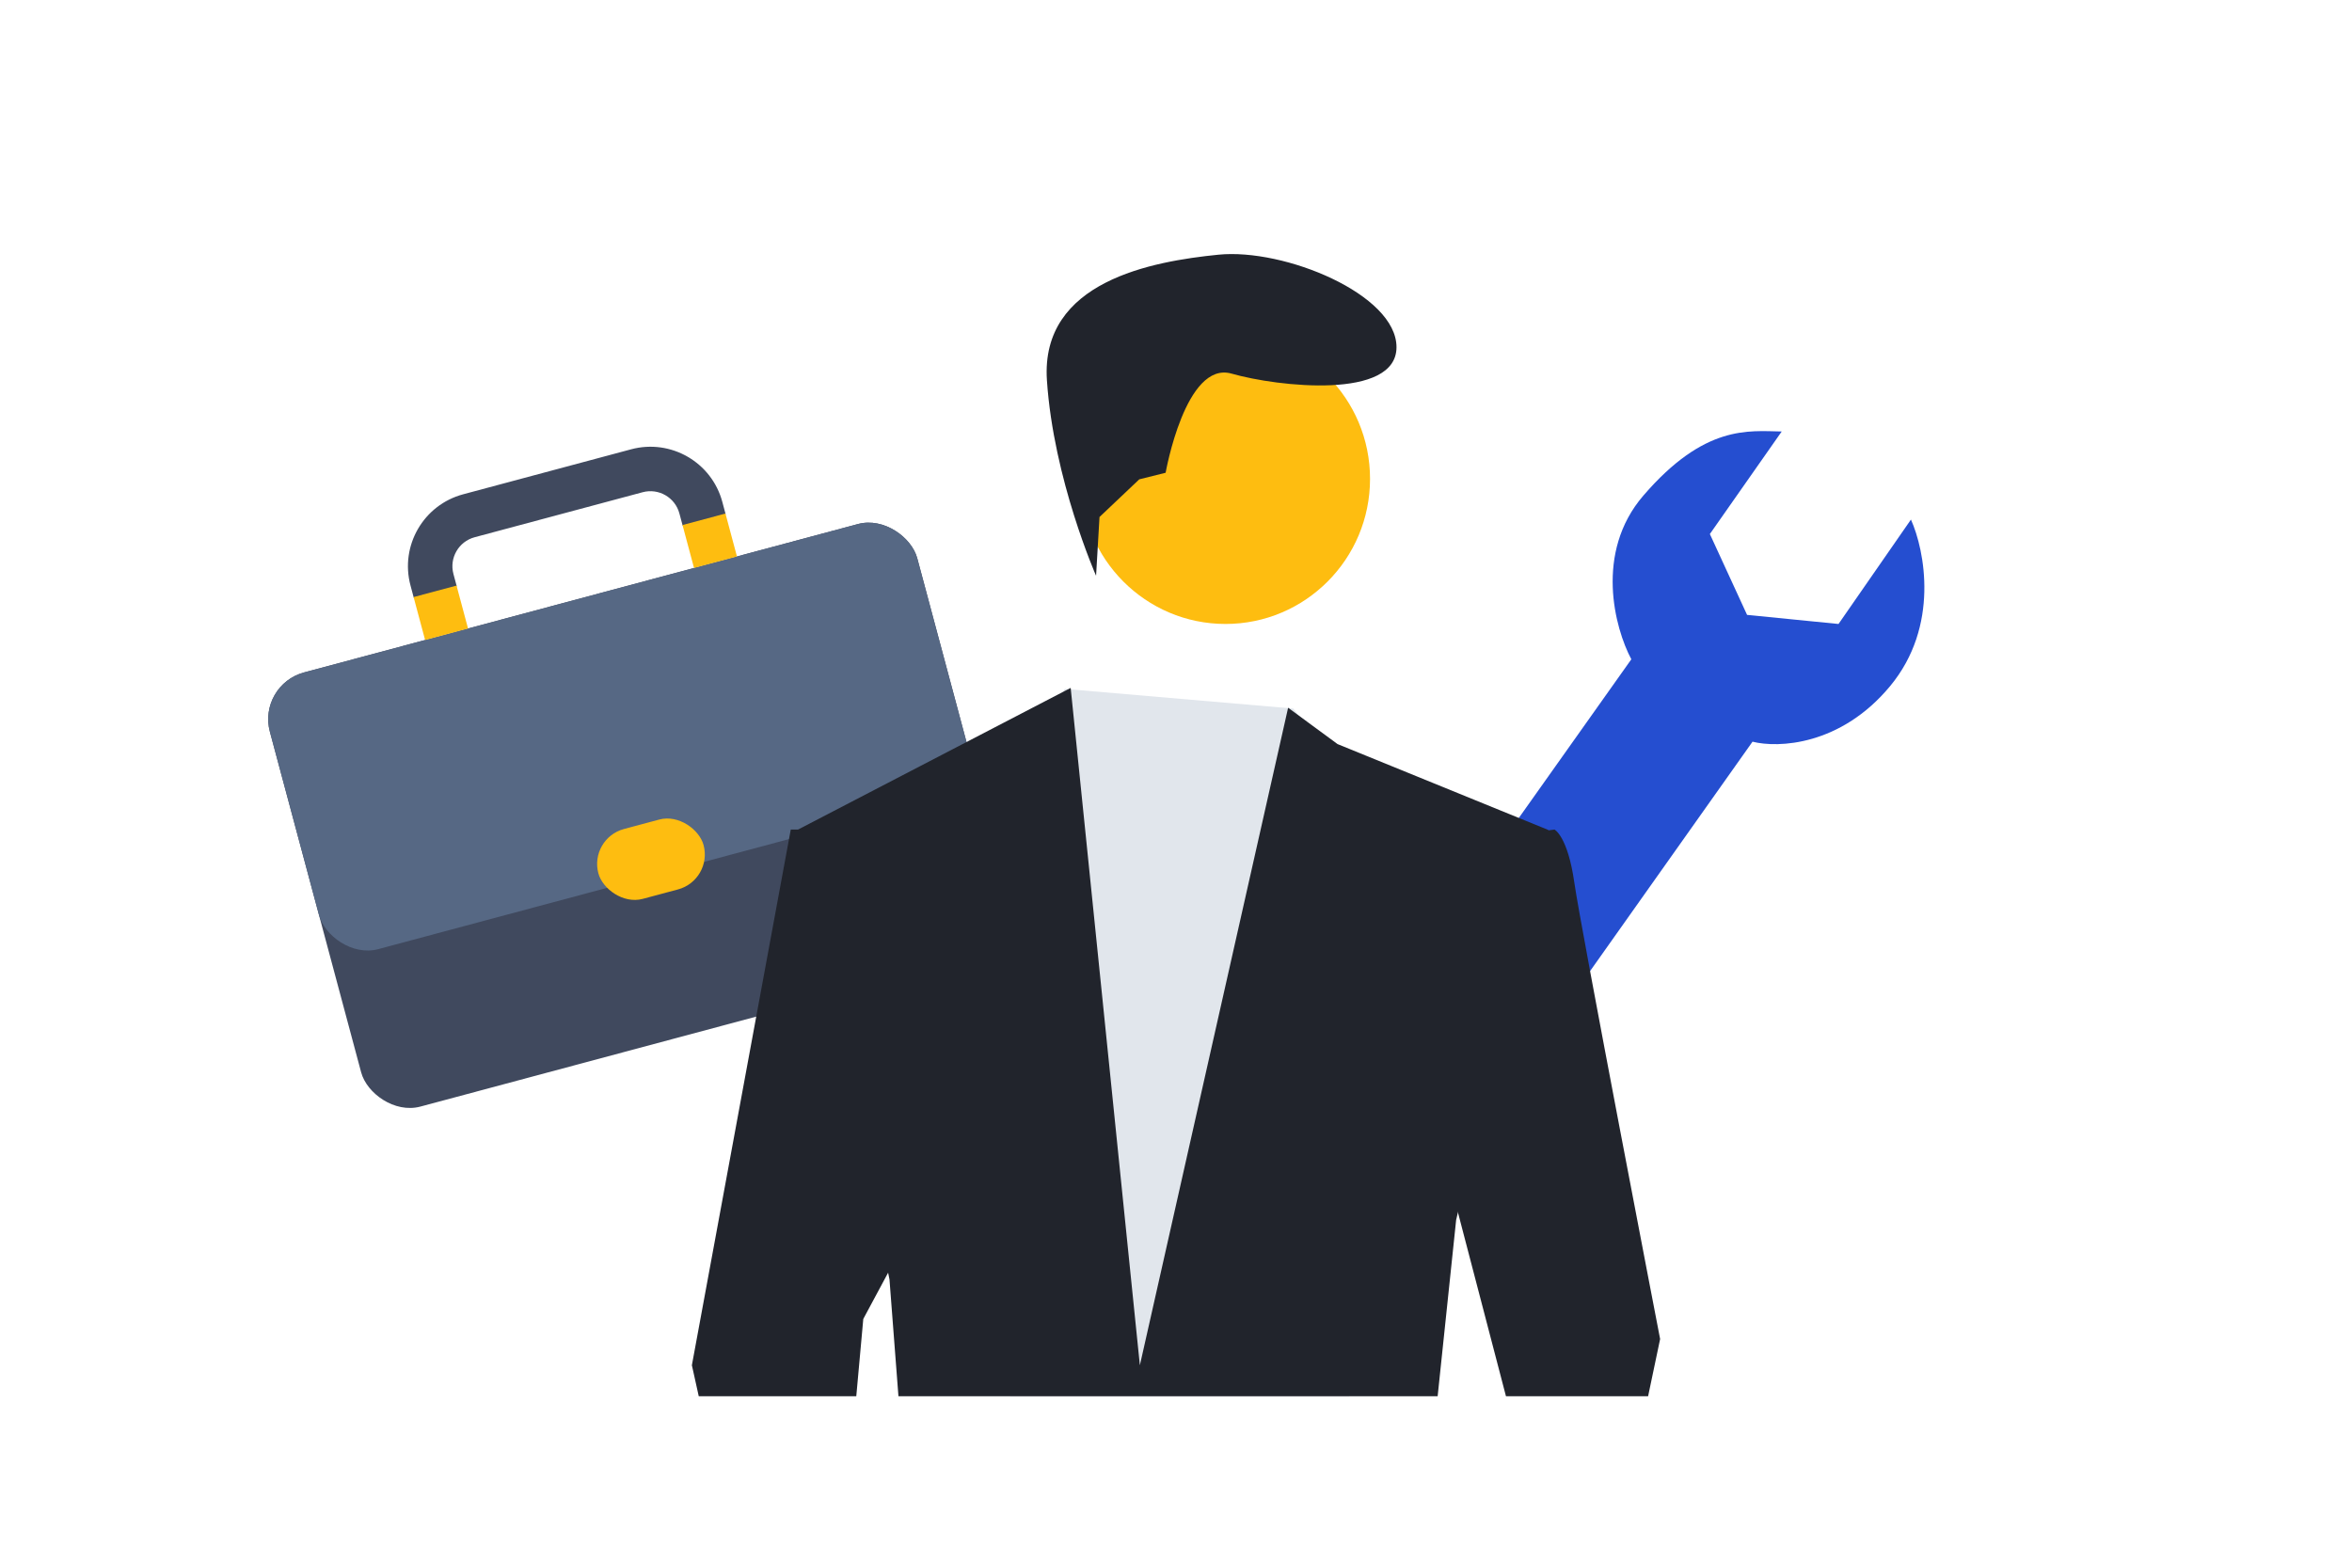 <svg width="2400" height="1600" viewBox="0 0 2400 1600" fill="none" xmlns="http://www.w3.org/2000/svg">
<rect x="262.576" y="699.066" width="683.926" height="458.732" rx="49.38" transform="rotate(-15 262.576 699.066)" fill="#40495E"/>
<rect x="262.576" y="699.066" width="683.926" height="292.387" rx="49.38" transform="rotate(-15 262.576 699.066)" fill="#566884"/>
<rect x="601.023" y="855.648" width="111.151" height="73.841" rx="36.92" transform="rotate(-15 601.023 855.648)" fill="#FEBD10"/>
<path d="M655.756 502.377L484.347 548.306C468.011 552.683 458.316 569.475 462.693 585.811L466.054 598.352L422.233 610.094L418.873 597.552C408.011 557.015 432.067 515.347 472.605 504.485L644.015 458.556C684.552 447.694 726.22 471.751 737.082 512.288L740.443 524.83L696.622 536.572L693.261 524.03C688.884 507.694 672.093 497.999 655.756 502.377Z" fill="#40495E"/>
<rect x="422.045" y="609.387" width="45.355" height="45.355" transform="rotate(-15 422.045 609.387)" fill="#FEBD10"/>
<rect x="696.443" y="535.859" width="45.355" height="45.355" transform="rotate(-15 696.443 535.859)" fill="#FEBD10"/>
<path d="M1744.76 545.032L1818.08 440.383C1784.27 439.853 1739.5 433.1 1676.89 505.806C1626.79 563.971 1647.84 641.417 1664.62 672.869C1572.3 803.082 1383.68 1069.13 1367.75 1091.62C1347.84 1119.74 1325.44 1161.13 1378.41 1198.64C1441.09 1243.02 1470.98 1208.94 1490.05 1178.21L1788.29 756.975C1813.99 763.532 1878.06 761.362 1928.72 700.223C1979.38 639.084 1963.97 561.457 1949.94 530.286L1876.04 636.831L1782.73 627.562L1744.76 545.032Z" fill="#254ED0"/>
<path d="M1250.5 636.823C1331.96 636.823 1398 570.518 1398 488.726C1398 406.934 1331.96 340.629 1250.5 340.629C1169.04 340.629 1103 406.934 1103 488.726C1103 570.518 1169.04 636.823 1250.5 636.823Z" fill="#FEBD10"/>
<path d="M1405 833.205L1319.62 723.156L1086.53 703.09L1062.21 745.449L995 934.465L1030.85 1425H1376.71L1405 833.205Z" fill="#E1E6EC"/>
<path d="M1606.44 900.69C1613.18 947.959 1694 1366.63 1694 1366.63L1681.74 1425H1536.7L1465 1150.54L1532.35 853.421L1586.24 846.668C1586.24 846.668 1599.71 853.42 1606.44 900.69Z" fill="#21242C"/>
<path d="M880.907 1346.13L928 1258.38L847.272 846.668H806.905L706 1393.37L713.005 1425H873.759L880.907 1346.13Z" fill="#21242C"/>
<path d="M1121.95 527.652L1118.44 587.625C1118.44 587.625 1075.01 489.225 1068.28 388.072C1061.55 286.919 1175.97 266.689 1243.28 259.945C1310.58 253.201 1425 300.406 1425 354.354C1425 408.302 1303.85 394.816 1256.74 381.329C1209.62 367.841 1189.43 482.481 1189.43 482.481L1162.51 489.225L1121.95 527.652Z" fill="#21242C"/>
<path d="M813.5 847.1L907.633 1305.75L916.777 1425H1466.99L1485.87 1245.04L1580 847.1L1364.84 759.417L1314.41 722.32L1163.13 1393.43L1092.53 702.086L813.5 847.1Z" fill="#21242C"/>
</svg>
